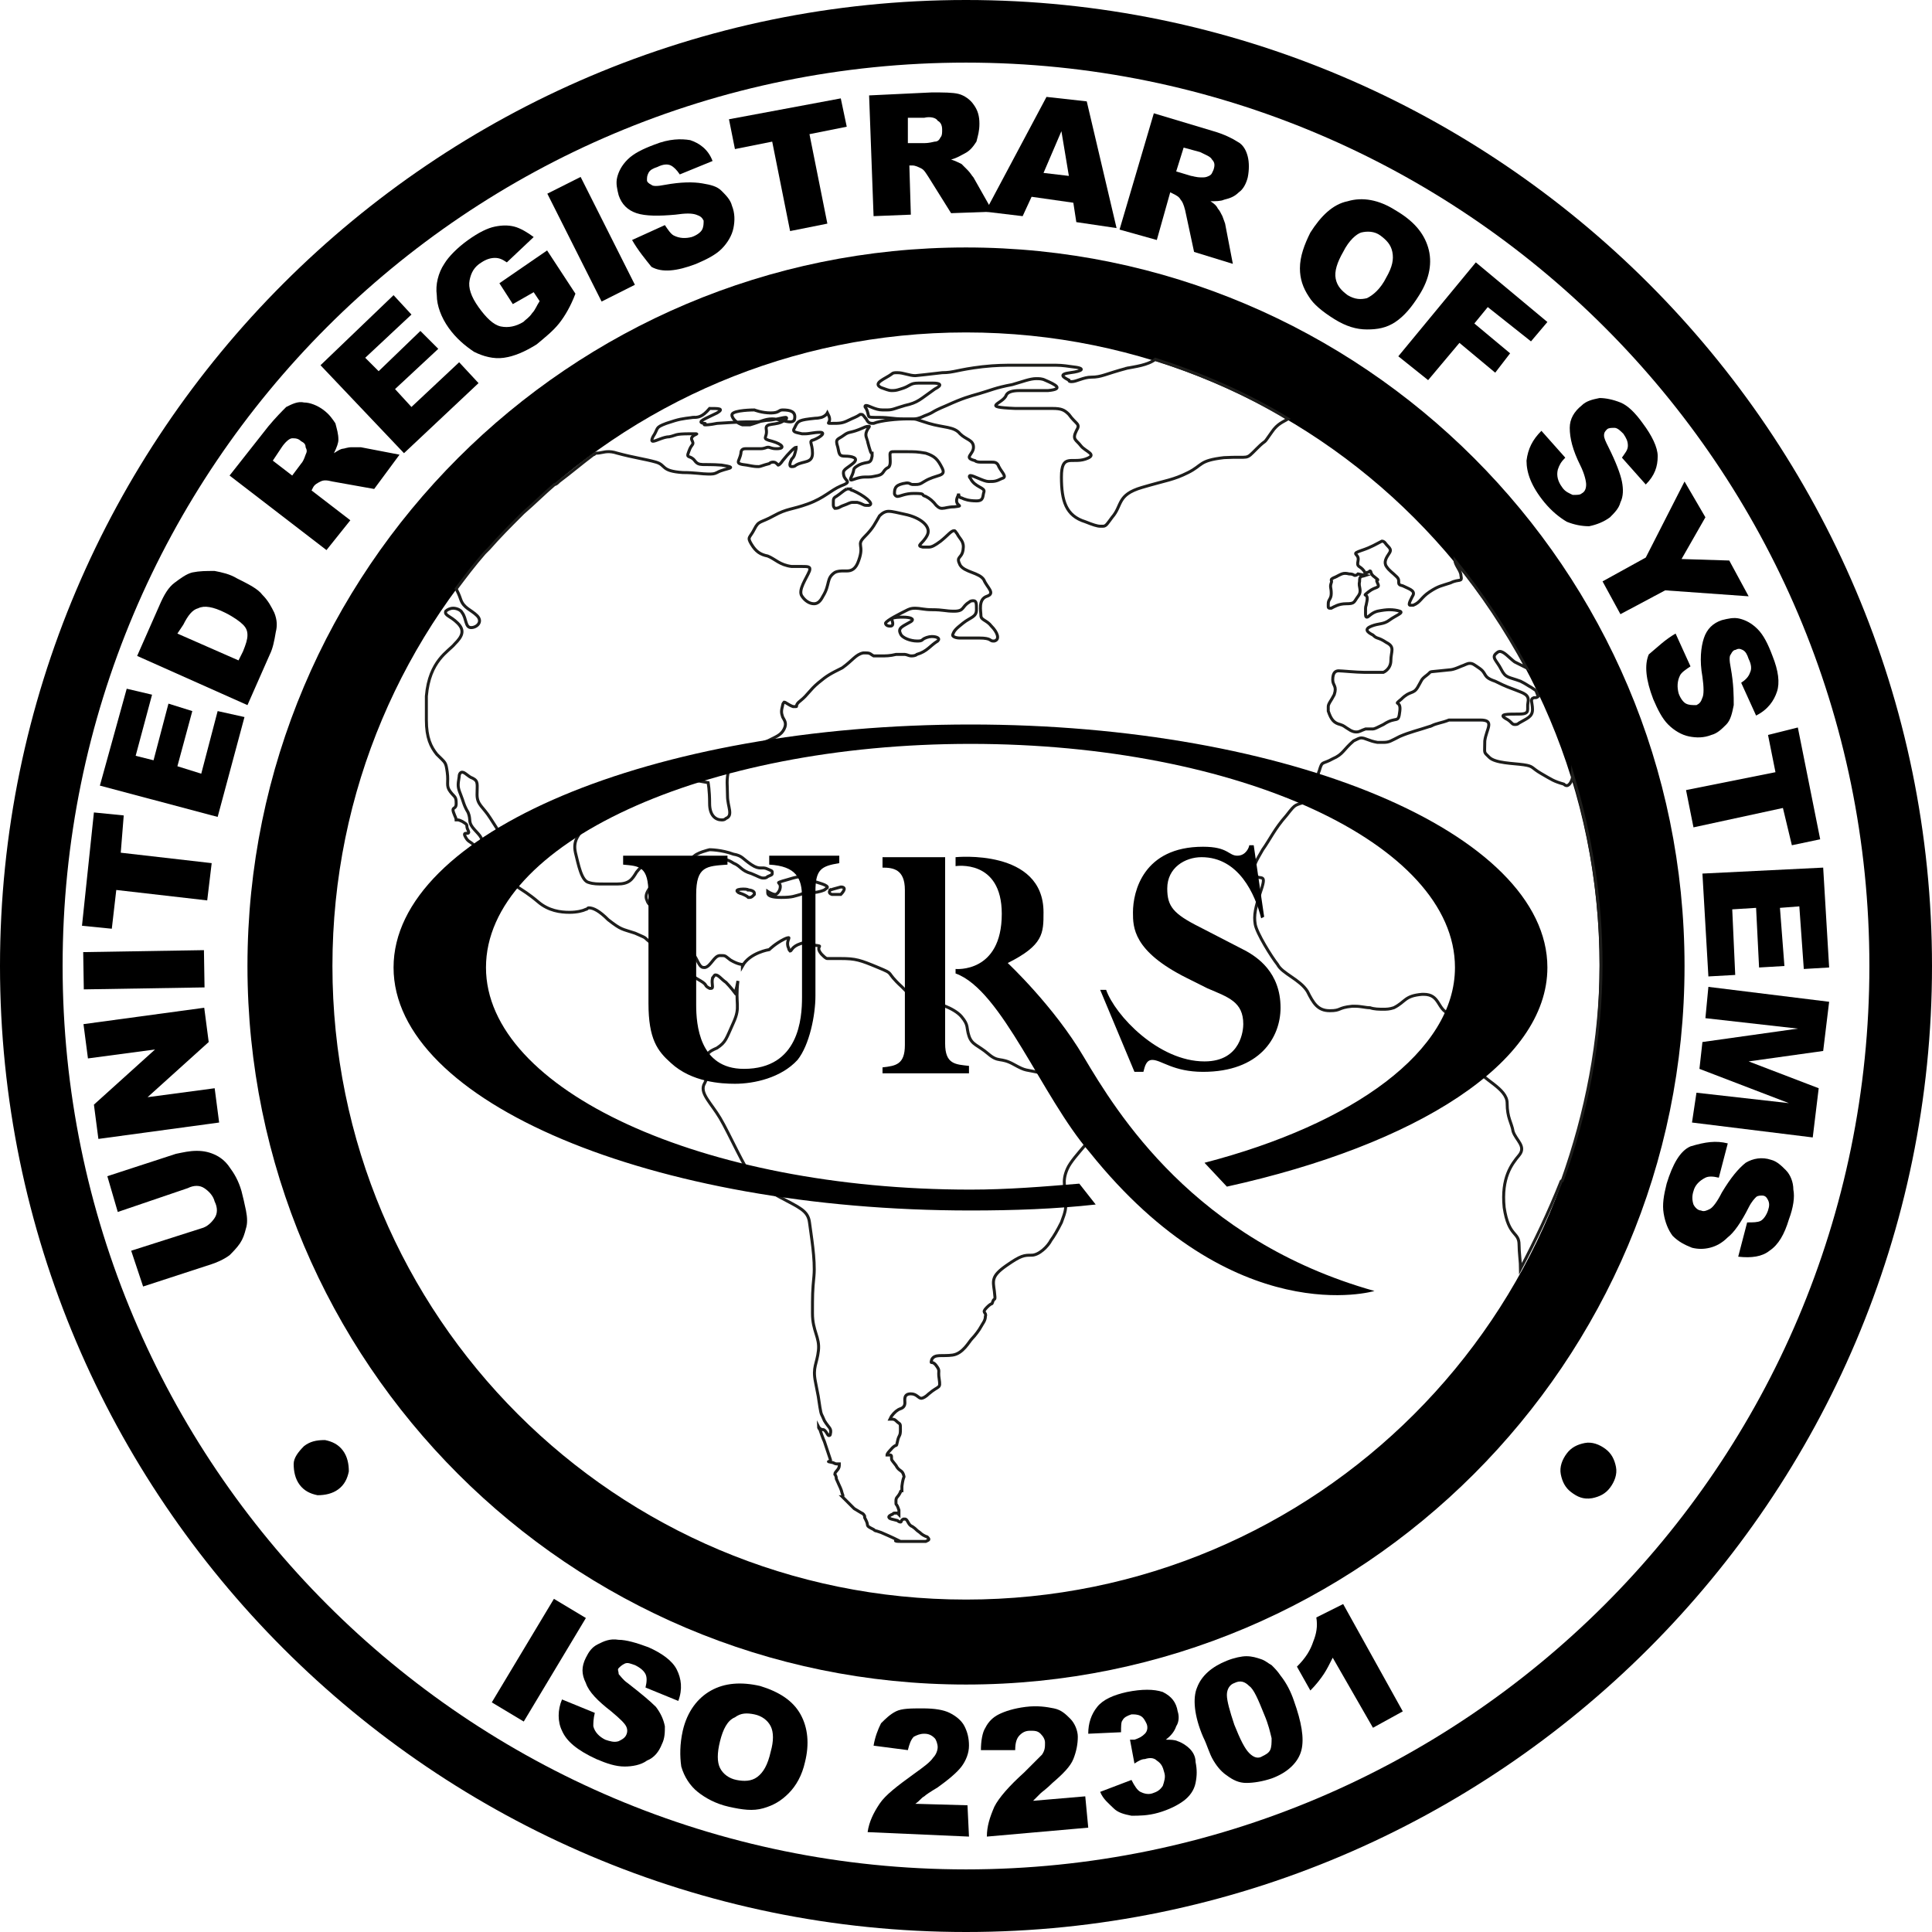 <?xml version="1.0" encoding="UTF-8"?><svg id="a" xmlns="http://www.w3.org/2000/svg" viewBox="0 0 129.6 129.6"><g><path d="M64.8,16.6c-26.6,0-48.2,21.6-48.2,48.2s21.6,48.2,48.2,48.2,48.2-21.6,48.2-48.2-21.6-48.2-48.2-48.2Zm0,90.7c-23.5,0-42.5-19-42.5-42.5S41.3,22.3,64.8,22.3s42.5,19,42.5,42.5-19,42.5-42.5,42.5Z"/><path d="M64.8,0C29.1,0,0,29.1,0,64.8s29.1,64.8,64.8,64.8,64.8-29.1,64.8-64.8S100.5,0,64.8,0Zm0,125.4c-33.5,0-60.6-27.2-60.6-60.6C4.2,31.3,31.3,4.2,64.8,4.2c33.4,0,60.6,27.1,60.6,60.6s-27.2,60.6-60.6,60.6Z"/></g><path d="M55.9,98.7h0m-6.3-38.8c.3,.1,.5,.2,.6,.3h.1q.1,0,.2-.1l.1-.1v-.1c0-.1-.2-.2-.4-.2,0-.1-1.2-.1-.6,.2m6.1-.2s-.2,.2,.1,.3h.6c.2-.2,.4-.5,0-.5-.4,.1-.7,.2-.7,.2m-1.9-.9c-.4,0-.9,.2-1.3,.3-.6,.2,0,0-.2,.6-.1,.2-.2,.3-.3,.3-.2,0-.5-.2-.5-.2v.1h0c0,.2,.3,.3,.9,.3,.8,0,.9-.1,1.3-.2,.4-.2,.9,0,1.6-.3,.1-.1,.2-.1,.2-.2h0c-.1-.2-.8-.3-1.2-.5-.1-.1-.3-.1-.5-.2h0Zm-7.3-1.3c-.1,.2-.2,.3,0,.3,.1,0,.4,0,.8-.1,.4-.1,.6-.1,.9-.1,.4,0,.7,.1,1,.3,.5,.2,.5,.5,1.2,.7,.5,.2,.6,.3,.8,.3,.1,0,.2,0,.3-.1,.2-.1,.3-.1,.3-.2v-.1c0-.1-.1-.1-.3-.2-.4-.2-.5,.1-1.1-.3-.6-.4-.6-.6-1.2-.7-.8-.3-1.6-.3-1.6-.3,0,0-.9,.2-1.1,.5m49.5-8.8c-.9,.3-1.4,.4-2.1,.7-.6,.3-.7,.4-1.1,.4h-.4c-.6-.1-.8-.3-1.1-.3-.1,0-.3,.1-.5,.2-.7,.6-.7,.9-1.4,1.2-.7,.4-.7,.1-.9,.8-.3,.6,.3,1.6-.7,2s-.8,.1-1.5,1c-.8,.9-1.1,1.6-1.6,2.3-.4,.7-.8,1.3-.5,1.7s.8-.2,.4,1-.5,1.7-.4,2.3,1.1,2.2,1.5,2.7c.3,.6,1.5,1,2,1.8,.4,.8,.7,1.3,1.5,1.3s.5-.2,1.5-.3h.2c.4,0,.7,.1,1,.1,.3,.1,.6,.1,.9,.1,.2,0,.4,0,.7-.1,.8-.4,.7-.8,1.9-.9h.1c1.1,0,.9,1,1.7,1.3,.1,0,.3,.1,.4,.1,.2,0,.3,0,.5-.1,.2,0,.3-.1,.5-.1s.4,.1,.7,.2c.8,.5,.3,.8,0,1.9-.3,1-.5,1-.2,1.7s2,1.3,2,2.3,.3,1.3,.4,1.9c.2,.6,.9,1,.4,1.6s-1.2,1.5-1,3.5c.3,2,1,1.6,1,2.5,0,.5,.1,1.2,.1,1.6,1-1.9,1.9-3.8,2.7-5.8,0,0,0-.1,.1-.1,1.6-4.5,2.6-9.4,2.6-14.5,0-4.4-.7-8.7-1.9-12.7,0,.3-.2,.7-.4,.7q-.1,0-.2-.1c-.7-.2-.8-.3-1.5-.7s-.5-.5-1.2-.6-1.9-.1-2.3-.5-.3-.2-.3-1.1c.1-.8,.7-1.4-.3-1.4h-2.1c-.5,.2-.8,.2-1.2,.4m-6.4-10c-.5,.2-.2,.2-.3,.4-.1,.3,0,.3,0,.7s-.2,.4-.2,.7v.2q0,.1,.1,.1h.1c.2-.1,.5-.3,1-.3,.6,0,.5-.1,.8-.5s0-.6,.1-1c0-.4,.1-.3,.4-.4l-.5-.1c-.1,.1-.2,.1-.2,.1-.1,0-.1-.1-.4-.1-.4-.1-.5-0-.9,.2m1.8-1.8c-.9,.3-.2,.2-.3,.7-.1,.5,.1,.3,.4,.7l.1,.2,.1-.1c.1,0,.2-.1,.2-.1,.1,0,0,.2,.3,.4,.5,.4,0,0,.2,.4s-.1,.2-.6,.6c-.5,.4,0,0-.1,.6s-.1,.2-.1,.8c0,.2,0,.3,.1,.3s.3-.3,.7-.4q.5-.1,.8-.1,.4,0,.7,.1c.3,.1-.3,.3-.7,.6-.4,.3-.7,.2-1.2,.4s-.3,.4,.1,.6c.3,.3,.3,.1,.9,.5,.6,.3,.3,.6,.3,1.2,0,.6-.5,.8-.5,.8h-1.3c-.5,0-1.5-.1-1.7-.1s-.4,.1-.4,.6c0,.4,.3,.4,.1,1-.2,.4-.4,.6-.4,.8v.3c.2,.6,.4,.8,.8,.9,.3,.1,.2,.1,.7,.4,.2,.1,.3,.1,.4,.1,.2,0,.3-.1,.6-.2h.5c.1,0,.3-.1,.7-.3,.9-.6,1,0,1.1-.9,.1-.8-.5-.3,.1-.8,.6-.6,.8-.3,1.1-.8,.3-.5,.2-.5,.6-.8s0-.2,.9-.3c.8-.1,.7,0,1.4-.3,.3-.1,.4-.2,.6-.2s.3,.1,.6,.3c.6,.4,.2,.6,1.1,.9,.8,.4,.9,.4,1.4,.6,.5,.2,.9,.3,.8,.8s.2,.8-.6,.8c-.8,0-1.4,0-.9,.3,.4,.2,.4,.4,.6,.4,.1,0,.2,0,.3-.1,.5-.3,.9-.4,.9-.9s-.2-.7,.1-.8h.1q.1,0,.2-.1c-.1-.1-.1-.3-.2-.4l-.3-.2c-.2-.1-.3-.2-.7-.4-.8-.3-1-.2-1.3-.8s-.7-.8-.3-1.1c.1-.1,.2-.1,.2-.1,.3,0,.6,.4,1,.7l.8,.4c-1.4-2.6-3-5-4.8-7.2,0,.3,.4,.7,.4,1,.1,.5-.1,.2-.7,.5-.6,.2-.8,.2-1.4,.6-.6,.4-.6,.7-1.1,.9h-.2c-.2,0,.1-.5,.2-.7,.1-.3-.3-.4-.7-.6-.5-.1-.1-.3-.4-.6s-.5-.4-.7-.7,0-.6,.2-.9c.2-.3-.1-.4-.3-.7q-.1-.1-.2-.1c-.4,.2-.7,.4-1.3,.6m-34.6-4.1c-.2,.1-.4,.3-.7,.5-.2,.1-.2,.2-.2,.4v.2c0,.1,.1,.2,.1,.2,.3,0,.3-.1,.6-.2,.3-.1,.4-.2,.6-.2h.3c.4,.1,.4,.2,.6,.2h.2c.4-.1-.4-.7-1.1-1-.1,0-.2-.1-.2-.1,.1,0-.2,0-.2,0Zm-10.3-4.8c-.8,.1-.9,.1-1.8,.4-.8,.3-.5,.3-.9,.9-.1,.2-.1,.3,0,.3,.2,0,.7-.3,1.1-.3,.5-.1,.3-.2,1.4-.2h.4c.2,0-.4,.1-.3,.4,.2,.4,0,.2-.2,.8-.2,.5,.1,.2,.4,.6,.3,.4,.5,.2,1.8,.3,1.3,.2,.2,.2-.3,.5-.2,.1-.3,.1-.6,.1-.4,0-.9-.1-1.7-.1-1.5-.1-1.1-.5-1.8-.7s-1.5-.3-2.6-.6c-.3-.1-.5-.1-.6-.1-.3,0-.5,.1-.8,.1-.1,0-.1,.1-.2,.1-.8,.6-1.5,1.2-2.3,1.8-.1,.1-.2,.2-.3,.2-.7,.6-1.4,1.3-2.1,1.9l-.2,.2c-.7,.7-1.4,1.4-2.1,2.2l-.3,.3c-.7,.8-1.3,1.6-1.9,2.4,.1,.2,.2,.4,.3,.7,.2,.6,.7,.7,1.1,1.1,.4,.4,0,.8-.4,.8s-.3-.6-.6-1c-.1-.2-.4-.3-.6-.3s-.4,.1-.5,.2c-.1,.3,.3,.3,.8,.8s.3,.9-.2,1.4c-.4,.5-1.7,1.1-1.9,3.5v1.6c0,1.2,.3,1.8,.7,2.3,.6,.6,.6,.5,.7,1.2s-.1,.9,.2,1.3c.3,.4,.4,.3,.4,.8s-.4,.1-.1,.8c.1,.2,.1,.3,.1,.3h.1q.1,0,.3,.1c.5,.3,.2,.2,.4,.6,.2,.4-.4,0-.2,.4,.2,.4,.3,.3,.6,.6,.1,.2,.2,.3,.3,.3s.1-.1,.2-.3c.2-.5-.3-.8-.6-1.2s-.1-.5-.3-1c-.3-.5-.3-.7-.5-1.2s-.2-.6-.1-1.2c0-.2,.1-.3,.2-.3,.2,0,.4,.3,.7,.4,.4,.2,.3,.4,.3,1.1,0,.7,.4,.8,.9,1.6s1.2,1.8,1.8,2.8-.2,.7-.2,1.3,.3,.4,1.6,1.5c.7,.6,1.5,.7,2.1,.7,.5,0,.9-.1,1.1-.2,.1,0,.1-.1,.2-.1,.3,0,.7,.2,1.3,.8,.9,.7,.9,.6,1.8,.9,.9,.4,.5,.2,1,.6,.2,.1,.3,.2,.4,.2h.6c.4,.2,.2,.6,.3,1.1,0,.3,.1,.4,.3,.4s.4-.1,.8-.1c.9,0,0,0,.3,.4s.2,.3,.7,.6c.5,.3,.2,.3,.6,.5h.1c.2,0,0-.3,.1-.7,.1-.1,.1-.2,.2-.2,.2,0,.4,.3,.7,.5,.3,.3,.6,.7,.6,.7,0,0,.1-.2,.2-.8-.2,1.6,.2,1.7-.3,2.8-.5,1.1-.5,1.3-1.1,1.7-.7,.3-.7,.4-.6,1,.1,.6,0,.9-.3,1.5-.2,.6,.5,1.2,1.1,2.2s1.7,3.5,2.2,4q.5,.6,1.8,1.3c1.3,.7,1.9,.9,2,1.7,.1,.8,.4,2.5,.3,3.6-.1,1-.1,1.3-.1,2.5s.5,1.6,.4,2.5-.4,1.1-.2,2.1,.2,1,.3,1.7c.1,.6,.1,.4,.3,.9,.3,.5,.5,.5,.4,.9q0,.1-.1,.1c-.1,0-.2-.4-.4-.4s-.3-.2-.3-.2c0,0,0,.1,.1,.2,.2,.6,.3,.8,.3,.8l.4,1.2c.1,.2-.4,.1,.1,.2,.1,0,.2,.1,.3,.1h.2v.1c0,.3-.3,.4-.3,.6v0h0s.1,.1,.1,.3c.3,.7,.3,.6,.4,1,.1,.2,0,.2,0,.2h0l.2,.2,.6,.6,.5,.3h0s.1,0,.2,.2v.1h0l.1,.2c.2,.4-.1,.3,.5,.6q.1,.1,.2,.1l.3,.1c.7,.3,1.1,.5,1.1,.5,0,0-.4,.1,.2,.1h1.7c.2-.1,.3-.1,.1-.3q-.3-.1-.5-.3c-.3-.2-.2-.2-.5-.4-.3-.1-.3-.5-.5-.5h-.1c-.2,.1-.1,.2-.2,.2,0,0-.1,0-.2-.1l-.4-.1s-.4-.1,0-.3c.1,0,.1-.1,.2-.1h.2l.1,.1v-.3c-.2-.6-.2-.2-.2-.6,0-.3,.1-.2,.3-.6q0-.1,.1-.1h0v-.3c.1-.8,.2-.5,.1-.8-.1-.3-.3-.2-.5-.6-.3-.4-.3-.3-.3-.6q0-.1-.1-.1h-.2s0-.1,.2-.3c.5-.6,.4-.1,.5-.6s.2-.3,.2-.8,0-.3-.3-.6c-.1-.1-.2-.1-.3-.1h-.1l.1-.2q.3-.4,.6-.5t.3-.4c0-.2-.1-.6,.4-.6,.4,0,.5,.3,.7,.3,.1,0,.3-.1,.5-.3,.7-.6,.8-.3,.7-1-.1-.6,.1-.5-.2-.9s-.4,0-.3-.4c.2-.4,.7-.2,1.4-.3,.7-.1,1.1-.9,1.3-1.1,.2-.2,.5-.6,.6-.8,.1-.2,.3-.4,.3-.7,.1-.3-.3-.2,.1-.6s.3-.1,.4-.4,.2,.1,.1-.7c-.1-.7-.2-1,.8-1.7s1.2-.7,1.7-.7,1.1-.6,1.3-1q.3-.4,.7-1.2c.3-.8,.3-.9,.3-1.6s-.3-1.1,.1-2,2-2.2,2.1-3.1,1-1.2-.2-1.6c-1.1-.4-.9-.3-1.9-.9-1.1-.6-.5-.5-1.7-.8s-1-.1-1.9-.6-1-.1-1.7-.7-1.1-.6-1.3-1.2c-.2-.6,0-.7-.5-1.3-.5-.6-1.8-1-2.5-1.1h-.4c-.3,0-.2,0-1.1-.9-1.2-1.1-.4-.8-1.6-1.3-1.2-.5-1.5-.6-2.5-.6h-.9c-.1,0-.2-.1-.4-.3-.5-.6,.3-.5-.5-.6-.6,0-.4-.2-.5-.2,0,0-.1,0-.4,.1-.6,.2-.6,.5-.7,.5,0,0-.1-.1-.1-.2-.2-.4,.1-.7,0-.7,0,0-.1,0-.3,.1-.6,.3-1,.7-1,.7,0,0-1.3,.2-1.8,1.1v-.1s-.3,0-.8-.3c-.4-.3-.3-.3-.7-.3s-.6,.7-1,.8h-.1c-.2,0-.3-.2-.5-.6-.3-.5-.3-.7-.3-.7,0,0-.3-1.1-.1-1.4,.2-.3-.1-.8-.2-1.1-.1-.3-.5-.4-1.1-.4h-.3c-.4,0-.6,.1-.8,.1s-.4-.1-.5-.4c-.3-.6,.6-1.2,1.1-1.9s.3-.8-.3-.8c-.7,0-1.1,.3-1.5,.8-.3,.5-.5,.8-1.3,.8h-.9c-.4,0-.7,0-1-.1-.5-.1-.7-1.2-.9-2-.2-.9,.3-1.2,.6-1.8,.4-.5,.2-.7,.4-1.5,.3-.8,.7-.8,2-1.2,.4-.2,.7-.2,.8-.2,.2,0,0,.3,.3,.4,.4,.1,.6,.2,1,.3h.1c.3,0,.3-.2,.3-.2v-.6c0-.1,.1-.2,.2-.2h.6c.6,0,1,.1,1.5,.1,.5,.1,1.1,.2,1.1,.2,0,0,.1,.5,.1,1.4,0,.8,.4,1.1,.8,1.1,.1,0,.2,0,.3-.1,.5-.2,.1-.8,.1-1.5s-.1-1.1,.1-1.8c.2-.7,.4-.6,1.2-1.1s.8-.6,1.4-.8c.6-.3,.9-.4,1.1-.8,.2-.4,0-.6-.1-.8-.1-.3-.1-.4,0-.8,0-.1,.1-.2,.1-.2,.1,0,.3,.2,.6,.3h.2c.1,0-.1-.1,.3-.4,.5-.4,.6-.7,1.2-1.2,.6-.5,.8-.6,1.6-1,.7-.5,.9-.9,1.4-1h.2c.3,0,.3,.1,.5,.2h.5c.3,0,.6,0,1-.1h.6c.1,0,.3,.1,.4,.1,.1,0,.3,0,.4-.1,.7-.2,.9-.6,1.4-.9,.2-.2-.1-.3-.4-.3-.2,0-.5,.1-.6,.2-.1,.1-.2,.1-.4,.1-.4,0-1-.2-1.1-.5-.2-.4,.2-.5,.7-.8,.3-.2-.1-.3-.5-.3-.3,0-.6,0-.8,.1,.2,.5,0,.5-.1,.5-.2,0-.3-.1-.3-.2,.1-.2,.9-.6,1.5-.9,.2-.1,.4-.1,.5-.1,.3,0,.6,.1,1.1,.1,.8,0,.9,.1,1.5,.1,.7,0,.5-.3,1-.6,.1-.1,.2-.1,.3-.1,.2,0,.2,.2,.2,.6,0,.5-.4,.5-.9,.9s-.6,.5-.7,.8c0,.1,.2,.2,.5,.2h1.3c.8,0,.7,.2,.9,.2h.1c.4-.1,.2-.6-.2-1-.3-.4-.7-.4-.7-.7s-.2-1.1,.4-1.3,0-.6-.2-1.1c-.3-.5-1.3-.5-1.6-1-.3-.6,.1-.4,.2-1s-.2-.7-.4-1.1c-.1-.1-.1-.2-.2-.2-.2,0-.4,.3-.9,.7-.4,.3-.6,.4-.8,.4h-.4c-.5-.1,0-.2,.3-.8s-.5-1.2-1.5-1.4c-.5-.1-.8-.2-1.1-.2-.2,0-.4,.1-.6,.3-.3,.5-.4,.8-1,1.4-.6,.6,0,.5-.4,1.6-.2,.6-.5,.7-.8,.7h-.2c-.2,0-.4,0-.6,.1-.6,.4-.3,.8-.8,1.6-.2,.4-.4,.5-.6,.5-.3,0-.6-.2-.8-.5-.3-.4,.3-1.2,.5-1.7,.1-.3-.1-.3-.5-.3h-.7c-.8-.1-1.1-.5-1.6-.7-.5-.1-.8-.3-1.1-.8s-.1-.4,.2-1,.4-.4,1.3-.9c.9-.5,1.2-.4,2.3-.8,1.1-.4,1.5-.9,2.2-1.2,.8-.3,.3-.3,.2-.7-.1-.4,.1-.4,.6-.8s-.1-.5-.5-.5-.4-.1-.5-.6c-.2-.6,0-.5,.4-.8s.4-.1,1.3-.5c.2-.1,.3-.1,.4-.1,.1,0-.3,.3-.2,.7,.2,.6,0,0,.2,.7,.1,.3,.1,.4,.2,.4h0v.2c-.1,.6-.3,.3-.9,.6-.5,.3-.2,.2-.5,.8q-.1,.2,0,.2c.1,0,.5-.2,.9-.2,.5,0,.4,0,.9-.1,.4-.1,.3-.3,.6-.5,.3-.1,.2-.5,.2-.9,0-.2,.1-.2,.3-.2h.7c.7,0,.8,0,1.4,.1,.6,.2,.8,.4,1.1,1s-.4,.4-1.2,.9c-.3,.2-.4,.2-.6,.2h-.2c-.1,0-.2-.1-.3-.1h-.1c-.7,.1-.8,.3-.8,.7,0,.1,.1,.2,.2,.2,.2,0,.5-.2,1.1-.2,.9,0,.4,.1,.8,.2q.4,.2,.7,.6c.2,.2,.3,.2,.4,.2,.2,0,.4-.1,.8-.1,.8-.1,0,0,.2-.6,.1-.2,.1-.3,.1-.3,0,0,0,.3,.2,.3,.2,.1,.5,.2,1,.2s.4-.3,.5-.6-.6-.3-.9-.9c-.1-.1-.1-.2,0-.2,.2,0,.9,.4,1.2,.4,.4,0,.5,0,.9-.2,.4-.1,0-.4-.2-.8-.1-.3-.3-.3-.5-.3h-.7c-.1,0-.3,0-.4-.1-.8-.2-.1-.4-.1-.9s-.5-.5-.9-.9c-.4-.5-1.1-.4-2.1-.7-1-.3-.7-.3-1.4-.3s-1.8,.1-2.3,.3h-.1c-.2,0-.3-.1-.4-.3-.1-.1-.2-.3-.3-.3h-.1c-.3,.2-.4,.2-.8,.4-.4,.2-.6,.2-1.1,.2s0,0-.2-.5l-.1-.2s-.1,.2-.4,.3c-.5,.1,0,0-.8,.1s-.8,.2-1,.6c-.2,.3,.1,.3,.5,.4h.2c.3,0,.6-.1,1-.1s.1,.3-.4,.5c-.4,.1-.1,.2-.1,.9s-.6,.5-1.1,.8c-.1,.1-.2,.1-.3,.1-.2,0-.1-.3,0-.5,.2-.2,.2-.3,.3-.7v-.1c-.1,0-.5,.4-.9,.9-.2,.3-.3,.3-.3,.3l-.1-.1s-.1-.1-.2-.1c-.1,0-.2,0-.3,.1-.4,.1-.6,.2-.7,.2-.2,0-.3,0-.8-.1-.9-.1-.5-.2-.4-.8,0-.2,.1-.3,.3-.3h1c.3,0,.4-.1,.5-.1,.2,0,.2,.1,.6,.1,.6,0,.4-.3-.3-.5-.8-.2-.3-.2-.4-.8-.1-.5,.7-.2,1.2-.6,.2-.1,.2-.2,.1-.2-.2,0-.8,.2-1.3,.2-.7,.1-.3,.1-.9,.1-.7,0-.8,0-2.4,.1-.5,.1-.7,.1-.8,.1-.2,0,.2-.1-.1-.1-.5-.1,.1-.3,.9-.7,.5-.3,.1-.3-.5-.3-.5,.6-.8,.6-1.1,.6m5.2-.3c-.6,0-1.1-.2-1.1-.2,0,0-1.4,0-1.5,.3v.1c.1,.3,.4,.5,.7,.6h.5c.7-.2,1-.4,1.5-.4,.4,0,.9,.2,1.2,.2,.2,0,.3-.1,.3-.2,.1-.5-.3-.6-.8-.6-.3,0-.2,.2-.8,.2m23.9-3c-1.5,.4-1.7,.6-2.4,.6-.5,0-1,.3-1.3,.3-.1,0-.2,0-.2-.1-.4-.2-.7-.4,.1-.5,.8-.1,1.1-.3,.1-.4-.7-.1-.8-.1-1.4-.1h-2.5c-.6,0-1.2,0-2.1,.1-1.7,.2-1.9,.4-2.7,.4-.8,.1-1.8,.2-1.8,.2-.4,0-.8-.2-1.2-.2-.2,0-.3,0-.4,.1-.4,.3-1.3,.6-.7,.9,.3,.1,.5,.2,.7,.2s.3,0,.6-.1c.7-.2,.6-.4,1.2-.4h1c.4,0,.7,.1,.1,.4-1,.7-1.1,.9-2,1.1-.7,.2-.8,.3-1.2,.3h-.3c-.5,0-.9-.3-1.1-.3-.1,0-.1,.1,0,.2,.3,.6-.1,.6,.8,.6s.9,.1,1.7,.1h.7c.1,0,.3,0,.7-.2,.8-.3,.3-.2,1.5-.7,1.1-.5,1.5-.6,2.2-.8,.7-.2,1.1-.4,2.2-.6,.7-.2,1.2-.4,1.6-.4,.2,0,.4,0,.6,.1,.7,.3,1.3,.6,.2,.7h-1.9c-.5,0-.8,.1-.9,.3-.2,.6-1.8,.8,.6,.9h2.5c.6,0,.8,.1,1.1,.4,.5,.7,.8,.6,.5,1.1-.3,.6,0,.6,.3,1s1.2,.6,.3,.9c-.9,.3-1.6-.4-1.6,1.2s.3,2.6,1.6,3c.5,.2,.8,.3,1,.3h.2c.2,0,.3-.2,.6-.6,.7-.8,.3-1.5,2-2s2.1-.5,3.1-1,.7-.8,2.4-1c1.8-.1,1.4,.2,2.2-.6,.8-.8,.3-.1,1-1.1,.4-.6,.8-.7,1.1-.9-2.8-1.7-5.8-3-8.9-4-.5,.4-1.4,.5-1.9,.6" fill="none" stroke="#1d1d1b" stroke-linecap="square" stroke-miterlimit="10" stroke-width=".2"/><g><path d="M84.6,61.6c-.4-1.6-1.5-4.1-4-4.1-1.1,0-2.3,.7-2.3,2.1,0,1.2,.4,1.7,2.2,2.6l3.1,1.6c.7,.4,2.3,1.4,2.3,3.8,0,2-1.4,4.3-5.2,4.3-2,0-2.8-.8-3.4-.8-.4,0-.5,.4-.6,.8h-.6l-2.3-5.5h.4c.6,1.7,3.5,4.8,6.6,4.8,2.5,0,2.6-2.2,2.6-2.5,0-1.5-1-1.8-2.4-2.4l-1.4-.7c-3.6-1.8-3.6-3.4-3.6-4.4,0-1.4,.7-4.4,4.7-4.4,1.7,0,1.7,.6,2.3,.6,.6,0,.8-.6,.8-.7h.3l.7,4.8-.2,.1h0Z"/><path d="M65,72h-5.8v-.4c.9-.1,1.5-.2,1.5-1.5v-10.4c0-1.4-.8-1.5-1.5-1.5v-.7h4.2v12.5c0,1.4,.7,1.4,1.6,1.5v.5Z"/><path d="M64.1,57.5s5.9-.6,5.9,3.7c0,1.4,0,2.2-2.4,3.4,0,0,3.1,2.9,5.1,6.3,2.2,3.7,7.4,12.3,19.5,15.7,0,0-9.4,2.8-19.1-9.3-3.2-3.7-5.9-10.9-9-12v-.3s3.1,.3,3.1-3.7c0-3.7-3.1-3.2-3.1-3.2v-.6Z"/><path d="M103.8,64.9c0-9-17.3-16.3-38.7-16.3s-38.7,7.3-38.7,16.3,17.3,16.3,38.7,16.3c2.9,0,5.7-.1,8.4-.4l-1.1-1.4c-2.4,.2-4.8,.4-7.3,.4-18,0-32.5-6.7-32.5-14.9,0-8.3,14.6-15,32.5-15,18,0,32.5,6.7,32.5,15,0,5.6-6.8,10.5-16.8,13.1l1.5,1.6c12.7-2.8,21.5-8.3,21.5-14.7"/><path d="M56.3,57.9c-1.2,.2-1.6,.4-1.6,1.9v7c0,1.3-.4,3.3-1.2,4.3-1.1,1.2-2.9,1.6-4.2,1.6-.9,0-2.9-.1-4.3-1.4-.9-.8-1.5-1.6-1.5-4v-7.3c0-1.9-.6-1.9-1.7-2v-.6h7v.6c-1.4,.1-2.1,.1-2.1,2v7.4c0,1.3,.2,4.3,3.2,4.3,3.7,0,3.9-3.4,3.9-4.8v-6.7c0-1.3-.4-2.1-2.2-2.2v-.6h4.7v.5Z"/></g><g><path d="M103.4,28.9l1.6,1.8c-.3,.3-.4,.5-.5,.8-.1,.4,0,.8,.3,1.2,.2,.3,.5,.4,.7,.5,.3,0,.5,0,.6-.1,.2-.1,.3-.3,.3-.6,0-.2-.1-.7-.4-1.3-.5-1-.7-1.8-.7-2.5,0-.6,.3-1.1,.8-1.5,.3-.3,.7-.4,1.2-.5,.4,0,.9,.1,1.4,.3,.5,.2,1,.7,1.5,1.4,.6,.8,1,1.6,1,2.2,0,.7-.2,1.3-.8,1.9l-1.6-1.8c.2-.3,.4-.5,.4-.8s-.1-.5-.3-.8c-.2-.2-.4-.4-.6-.4s-.4,0-.5,.1-.2,.2-.2,.4c0,.2,.1,.4,.3,.8,.5,1,.8,1.8,.9,2.3,.1,.5,.1,1-.1,1.4-.1,.4-.4,.7-.7,1-.4,.3-.9,.5-1.4,.6-.5,0-1-.1-1.5-.3-.5-.3-1-.7-1.5-1.3-.9-1.1-1.2-2-1.2-2.8,.1-.8,.4-1.4,1-2"/><polygon points="113 32.3 114.4 34.7 112.8 37.5 116 37.6 117.3 40 111.7 39.6 108.7 41.2 107.5 39 110.4 37.4 113 32.3"/><path d="M112.4,42.5l1,2.2c-.3,.2-.6,.4-.7,.6-.2,.4-.2,.8-.1,1.2,.1,.3,.3,.6,.5,.7,.2,.1,.4,.1,.7,.1,.2-.1,.3-.2,.4-.5,.1-.2,.1-.7,0-1.4-.2-1.1-.1-2,.1-2.6s.6-1,1.2-1.2c.4-.1,.8-.2,1.2-.1,.4,.1,.8,.3,1.2,.7,.4,.4,.7,1,1,1.8,.4,1,.5,1.8,.3,2.4-.2,.6-.6,1.2-1.4,1.6l-1-2.2c.3-.2,.5-.4,.6-.7,.1-.2,.1-.5-.1-.9-.1-.3-.2-.5-.4-.6-.2-.1-.3-.1-.5,0-.1,0-.2,.1-.3,.3-.1,.1-.1,.4,0,.9,.2,1.1,.2,1.9,.2,2.5-.1,.5-.2,1-.5,1.3s-.6,.6-1,.7c-.5,.2-1,.2-1.5,.1-.5-.1-1-.4-1.4-.8-.4-.4-.7-1-1-1.7-.5-1.3-.6-2.3-.3-3,.6-.5,1.1-1,1.8-1.4"/><polygon points="120.6 48.8 122.1 56.3 120.2 56.7 119.6 54.2 113.6 55.5 113.1 53 119.1 51.8 118.6 49.3 120.6 48.8"/><polygon points="122.3 58.2 122.7 64.9 121 65 120.7 60.8 119.4 60.9 119.7 64.8 118 64.9 117.8 60.9 116.2 61 116.4 65.4 114.6 65.5 114.2 58.6 122.3 58.2"/><polygon points="122.7 67.2 122.3 70.5 117.3 71.2 122 73 121.6 76.3 113.5 75.3 113.8 73.3 120 74 114 71.7 114.2 69.9 120.6 69 114.4 68.3 114.6 66.2 122.7 67.2"/><path d="M115.9,76.7l-.6,2.3c-.4-.1-.7-.1-.9,0-.4,.2-.7,.5-.8,.9-.1,.3-.1,.6,0,.9,.1,.2,.3,.4,.5,.4,.2,.1,.4,0,.6-.1s.5-.5,.8-1.1c.6-1,1.1-1.6,1.6-2,.5-.3,1.1-.4,1.7-.2,.4,.1,.7,.4,1,.7,.3,.3,.5,.8,.5,1.3,.1,.5,0,1.2-.3,2-.3,1-.7,1.7-1.3,2.1-.5,.4-1.2,.5-2.1,.4l.6-2.3c.4,0,.7,0,.9-.1,.2-.1,.4-.4,.5-.7,.1-.3,.1-.5,0-.7s-.2-.3-.4-.3c-.1,0-.3,0-.4,.1s-.3,.3-.5,.7c-.5,1-1,1.7-1.4,2-.4,.4-.8,.6-1.2,.7-.4,.1-.8,.1-1.2,0-.5-.2-.9-.4-1.3-.8-.3-.4-.5-.9-.6-1.5s0-1.2,.2-2c.4-1.3,.9-2.2,1.6-2.5,1-.3,1.7-.4,2.5-.2"/><path d="M105.4,100.1c-.4-.3-.6-.7-.7-1.2s.1-1,.4-1.4,.7-.6,1.2-.7,1,.1,1.4,.4,.6,.7,.7,1.2-.1,1-.4,1.4-.7,.6-1.2,.7c-.6,.1-1-.1-1.4-.4"/><polygon points="99 17.6 103.8 21.6 102.7 22.9 99.8 20.6 98.9 21.7 101.3 23.7 100.3 25 97.9 23 95.8 25.5 93.8 23.9 99 17.6"/><path d="M87.9,15.6c.7-1.1,1.5-1.9,2.5-2.1,1-.3,2.1-.1,3.2,.6,1.2,.7,1.9,1.5,2.2,2.5,.3,1,.1,2.1-.6,3.2-.5,.8-1,1.4-1.6,1.8s-1.2,.5-1.9,.5c-.7,0-1.4-.2-2.2-.7-.8-.5-1.4-1-1.7-1.5-.4-.6-.6-1.2-.6-1.9,0-.8,.3-1.6,.7-2.4m2.2,1.3c-.4,.7-.6,1.3-.5,1.8s.4,.8,.8,1.1c.5,.3,.9,.3,1.3,.2,.4-.2,.9-.6,1.3-1.4,.4-.7,.5-1.2,.4-1.7s-.4-.8-.8-1.1c-.4-.3-.9-.3-1.3-.2-.3,.1-.8,.5-1.2,1.3"/><path d="M75.1,15.4l2.3-7.8,4,1.2c.7,.2,1.3,.5,1.6,.7,.4,.2,.6,.6,.7,1s.1,.9,0,1.4c-.1,.4-.3,.8-.6,1-.3,.3-.6,.4-1,.5-.2,.1-.6,.1-.9,.1,.3,.2,.4,.3,.5,.5,.1,.1,.2,.3,.3,.5,.1,.3,.2,.5,.2,.6l.5,2.6-2.6-.8-.6-2.8c-.1-.4-.2-.6-.3-.7-.1-.2-.3-.3-.5-.4l-.2-.1-.9,3.2-2.5-.7Zm3.8-3.9l1,.3c.1,0,.3,.1,.7,.1,.2,0,.3,0,.5-.1s.2-.2,.3-.4c.1-.3,.1-.5-.1-.7-.1-.2-.4-.3-.8-.5l-1.1-.3-.5,1.6Z"/><path d="M72,13.6l-2.8-.4-.6,1.3-2.5-.3,4.1-7.7,2.7,.3,2,8.5-2.7-.4-.2-1.3Zm-.3-1.8l-.5-3-1.2,2.8,1.7,.2Z"/><path d="M58.6,14.5l-.3-8.1,4.2-.2c.8,0,1.4,0,1.8,.1s.8,.4,1,.7c.3,.4,.4,.8,.4,1.3s-.1,.8-.2,1.2c-.2,.3-.4,.6-.8,.8-.2,.1-.5,.3-.9,.4,.3,.1,.5,.2,.7,.3,.1,.1,.2,.2,.4,.4,.2,.2,.3,.4,.4,.5l1.3,2.3-2.8,.1-1.5-2.4c-.2-.3-.3-.5-.5-.6s-.4-.2-.6-.2h-.2l.1,3.3-2.5,.1Zm2.3-4.9h1.1c.1,0,.3,0,.7-.1,.2,0,.3-.1,.4-.3,.1-.1,.1-.3,.1-.5,0-.3-.1-.5-.3-.6-.1-.2-.5-.3-.9-.2h-1.1l-0,1.7Z"/><polygon points="48.9 8 56.4 6.6 56.8 8.5 54.3 9 55.5 15 53 15.5 51.8 9.5 49.3 10 48.9 8"/><path d="M42.4,16.1l2.2-1c.2,.3,.4,.6,.6,.7,.4,.2,.8,.2,1.2,.1,.3-.1,.6-.3,.7-.5,.1-.2,.1-.4,.1-.6-.1-.2-.2-.3-.5-.4s-.7-.1-1.4,0c-1.1,.1-2,.1-2.6-.1-.6-.2-1-.6-1.2-1.2-.1-.4-.2-.8-.1-1.2,.1-.4,.3-.8,.7-1.2s1-.7,1.8-1c1-.4,1.8-.4,2.4-.3,.6,.2,1.2,.6,1.5,1.4l-2.2,.9c-.2-.3-.4-.5-.6-.6-.2-.1-.5-.1-.9,.1-.3,.1-.5,.2-.6,.4s-.1,.3-.1,.5c0,.1,.1,.2,.3,.3,.1,.1,.4,.1,.9,0,1.1-.2,1.9-.2,2.5-.1s1,.2,1.3,.5,.6,.6,.7,1c.2,.5,.2,1,.1,1.5-.1,.5-.4,1-.8,1.4-.4,.4-1,.7-1.7,1-1.3,.5-2.3,.6-3,.2-.4-.5-.9-1.1-1.3-1.8"/><rect x="38.402" y="11.998" width="2.5" height="8.1" transform="translate(-2.982 19.532) rotate(-26.706)"/><path d="M34.4,20.4l-.9-1.4,3.2-2.2,1.9,2.9c-.3,.8-.7,1.5-1.1,2s-.9,.9-1.5,1.4c-.8,.5-1.5,.8-2.2,.9s-1.4-.1-2-.4c-.6-.4-1.2-.9-1.7-1.6s-.8-1.5-.8-2.2c-.1-.7,.1-1.5,.5-2.1,.3-.5,.9-1.1,1.6-1.6,.7-.5,1.3-.8,1.8-.9,.5-.1,.9-.1,1.3,0,.4,.1,.9,.4,1.3,.7l-1.8,1.7c-.3-.2-.5-.3-.8-.3s-.6,.1-.9,.3c-.5,.3-.7,.7-.8,1.2s.1,1.1,.6,1.8c.5,.7,1,1.2,1.5,1.3,.5,.1,1,0,1.5-.3,.2-.2,.4-.3,.6-.6,.2-.2,.3-.5,.5-.8l-.4-.6-1.4,.8Z"/><polygon points="21.5 24.5 26.4 19.8 27.6 21.1 24.5 24 25.4 24.9 28.2 22.2 29.4 23.4 26.5 26.1 27.6 27.3 30.8 24.3 32.1 25.7 27.1 30.4 21.5 24.5"/><path d="M21.9,36.9l-6.5-5,2.6-3.3c.5-.6,.9-1,1.2-1.3,.4-.2,.8-.4,1.2-.3,.4,0,.9,.2,1.3,.5s.6,.6,.8,.9c.1,.4,.2,.7,.2,1.1,0,.2-.1,.5-.3,.9,.3-.2,.5-.3,.6-.3s.3-.1,.6-.1h.6l2.6,.5-1.7,2.3-2.8-.5c-.4-.1-.6-.1-.8,0-.2,.1-.4,.2-.5,.4l-.1,.2,2.6,2-1.6,2Zm-2.3-5l.6-.8c.1-.1,.2-.3,.3-.6,.1-.2,.1-.3,0-.5,0-.2-.1-.3-.3-.4-.2-.2-.4-.2-.6-.2s-.5,.3-.7,.6l-.6,.9,1.3,1Z"/><path d="M9.2,44l1.5-3.4c.3-.7,.6-1.2,1-1.5s.8-.6,1.2-.7c.5-.1,.9-.1,1.5-.1,.5,.1,1,.2,1.5,.5,.8,.4,1.4,.7,1.7,1.1,.4,.4,.6,.8,.8,1.2,.2,.5,.2,.9,.1,1.3-.1,.6-.2,1.1-.4,1.5l-1.5,3.4-7.4-3.3Zm2.7-1.5l4.1,1.8,.3-.6c.2-.5,.3-.8,.3-1.1s-.1-.5-.3-.7-.6-.5-1.2-.8c-.8-.4-1.4-.5-1.8-.3-.4,.1-.7,.5-1,1.1l-.4,.6Z"/><polygon points="6.7 52.7 8.5 46.2 10.2 46.6 9.1 50.7 10.3 51 11.3 47.2 12.9 47.7 11.9 51.4 13.5 51.9 14.6 47.7 16.4 48.1 14.6 54.8 6.7 52.7"/><polygon points="5.5 62.1 6.3 54.5 8.3 54.7 8.1 57.2 14.2 57.9 13.9 60.4 7.8 59.7 7.5 62.3 5.5 62.1"/><rect x="5.6" y="63.802" width="8.1" height="2.5" transform="translate(-1.056 .166) rotate(-.932)"/><polygon points="6.6 76.4 6.3 74.1 10.4 70.4 5.9 71 5.6 68.7 13.7 67.6 14 69.9 9.9 73.6 14.4 73 14.7 75.3 6.6 76.4"/><path d="M7.9,81.3l-.7-2.4,4.6-1.5c.5-.1,.9-.2,1.4-.2s.9,.1,1.3,.3c.4,.2,.7,.5,.9,.8,.3,.4,.6,.9,.8,1.6,.1,.4,.2,.8,.3,1.3,.1,.5,.1,.9,0,1.2-.1,.4-.2,.7-.4,1-.2,.3-.5,.6-.7,.8-.4,.3-.9,.5-1.2,.6l-4.6,1.5-.8-2.4,4.7-1.5c.4-.1,.7-.4,.9-.7,.2-.3,.2-.7,0-1.1-.1-.4-.4-.7-.7-.9-.3-.2-.7-.2-1.1,0l-4.7,1.6Z"/><path d="M20.4,97c.4-.3,.8-.4,1.4-.4,.5,.1,.9,.3,1.2,.7,.3,.4,.4,.9,.4,1.4-.1,.5-.3,.9-.7,1.2-.4,.3-.9,.4-1.4,.4-.5-.1-.9-.3-1.2-.7s-.4-.9-.4-1.4c0-.4,.3-.8,.7-1.2"/><path d="M90.1,107.6l4,7.2-2,1.1-2.7-4.7c-.2,.4-.4,.8-.6,1.1-.2,.3-.5,.7-.9,1.1l-.9-1.6c.6-.6,.9-1.1,1.1-1.7,.2-.5,.3-1,.2-1.6l1.8-.9Z"/><path d="M80.7,116.5c-.6-1.4-.7-2.6-.4-3.3,.3-.8,1-1.4,2-1.8,.5-.2,1-.3,1.3-.3,.4,0,.7,.1,1,.2s.5,.3,.7,.4c.2,.2,.4,.4,.6,.7,.4,.5,.7,1.1,.9,1.7,.5,1.4,.7,2.5,.5,3.3s-.9,1.5-2,1.9c-.6,.2-1.2,.3-1.7,.3s-.9-.2-1.3-.5c-.3-.2-.6-.5-.9-1s-.4-1-.7-1.6m2.1-.8c.4,1,.7,1.6,1,1.9s.6,.4,.9,.2c.2-.1,.4-.2,.5-.4,.1-.2,.1-.5,.1-.8-.1-.4-.2-.9-.5-1.6-.4-1-.7-1.7-1-1.9-.3-.3-.6-.4-1-.2-.3,.1-.5,.4-.5,.8,0,.4,.2,1.1,.5,2"/><path d="M75.2,116.2l-2.2,.1c0-.7,.2-1.3,.6-1.8s1.1-.8,2-1c1-.2,1.8-.2,2.4,0,.6,.3,.9,.7,1,1.3,.1,.3,.1,.7-.1,1-.1,.3-.3,.6-.7,.9,.3,0,.6,0,.8,.1,.3,.1,.6,.3,.8,.5,.2,.2,.4,.5,.4,.9,.1,.5,.1,.9,0,1.4s-.4,.9-.8,1.2c-.4,.3-1,.6-1.7,.8-.7,.2-1.3,.2-1.8,.2-.5-.1-.9-.2-1.2-.5-.3-.3-.7-.6-.9-1.1l2.1-.8c.2,.4,.4,.7,.6,.8,.2,.1,.5,.2,.8,.1s.5-.2,.7-.5c.1-.3,.2-.6,.1-.9-.1-.4-.2-.6-.5-.8-.2-.2-.5-.2-.8-.1-.2,0-.4,.1-.7,.3l-.3-1.6h.3c.3-.1,.5-.2,.7-.4,.2-.2,.2-.5,.1-.7s-.2-.4-.4-.5c-.2-.1-.4-.1-.6-.1-.3,.1-.5,.2-.6,.4-.1,.1-.1,.4-.1,.8"/><path d="M73,122.6l-6.8,.6c0-.7,.2-1.3,.5-2,.3-.6,1-1.4,2-2.3l1.2-1.2c.2-.3,.2-.5,.2-.8,0-.2-.1-.4-.3-.6-.2-.2-.4-.2-.7-.2-.3,0-.5,.1-.7,.3-.2,.2-.3,.5-.3,1h-2.3c0-.6,.1-1.2,.3-1.5,.2-.4,.5-.7,.9-.9s1-.4,1.8-.5,1.4,0,1.9,.1,.8,.4,1.1,.7c.3,.3,.5,.8,.5,1.2,0,.5-.1,1-.3,1.5-.2,.5-.7,1-1.4,1.6-.4,.4-.7,.6-.8,.7l-.5,.5,3.5-.3,.2,2.1Z"/><path d="M65,123.2l-6.8-.3c.1-.7,.4-1.3,.8-1.9,.4-.6,1.2-1.2,2.3-2,.7-.5,1.1-.8,1.3-1.1,.2-.2,.3-.5,.3-.7s-.1-.5-.2-.6c-.2-.2-.4-.3-.7-.3s-.5,.1-.7,.2c-.2,.2-.3,.5-.4,.9l-2.3-.3c.1-.6,.3-1.1,.5-1.5,.3-.3,.6-.6,1-.8s1-.2,1.8-.2,1.4,.1,1.8,.3c.4,.2,.8,.5,1,.9s.3,.8,.3,1.3-.2,1-.5,1.4-.9,.9-1.6,1.4c-.5,.3-.8,.5-.9,.6-.2,.1-.3,.3-.6,.5l3.5,.1,.1,2.1Z"/><path d="M45.8,116.1c.3-1.3,1-2.2,1.9-2.7s2-.6,3.3-.3c1.3,.4,2.2,1,2.7,1.9s.6,2,.3,3.2c-.2,.9-.6,1.6-1.1,2.1s-1,.8-1.7,1-1.4,.1-2.3-.1c-.9-.2-1.6-.6-2.1-1s-.9-1-1.1-1.7c-.1-.7-.1-1.5,.1-2.4m2.5,.7c-.2,.8-.2,1.4,0,1.8s.6,.7,1.1,.8c.5,.1,1,.1,1.4-.2,.4-.3,.7-.8,.9-1.7,.2-.7,.2-1.3,0-1.7-.2-.4-.6-.7-1.1-.8-.5-.1-.9-.1-1.3,.2-.5,.2-.8,.8-1,1.6"/><path d="M37.7,114l2.2,.9c-.1,.4-.1,.7-.1,.9,.1,.4,.4,.7,.8,.9,.3,.1,.6,.2,.9,.1,.2-.1,.4-.2,.5-.4,.1-.2,.1-.4,0-.6s-.4-.5-1-1c-.9-.7-1.5-1.3-1.7-1.9-.3-.6-.3-1.1,0-1.7,.2-.4,.4-.7,.8-.9,.4-.2,.8-.4,1.4-.3,.5,0,1.2,.2,2,.5,.9,.4,1.6,.9,1.9,1.5,.3,.6,.4,1.3,.1,2.1l-2.2-.9c.1-.4,.1-.7,0-.9-.1-.2-.3-.4-.7-.6-.3-.1-.5-.2-.7-.1s-.3,.2-.4,.3c-.1,.1,0,.2,0,.4,.1,.1,.3,.4,.6,.6,.9,.7,1.5,1.2,1.9,1.6,.3,.4,.5,.8,.6,1.3,0,.4,0,.8-.2,1.2-.2,.5-.5,.9-1,1.1-.4,.3-1,.4-1.5,.4-.6,0-1.2-.2-1.9-.5-1.3-.6-2-1.2-2.3-1.9-.3-.6-.3-1.4,0-2.1"/><rect x="32.096" y="110.116" width="8.1" height="2.5" transform="translate(-77.943 85.048) rotate(-59.028)"/></g></svg>